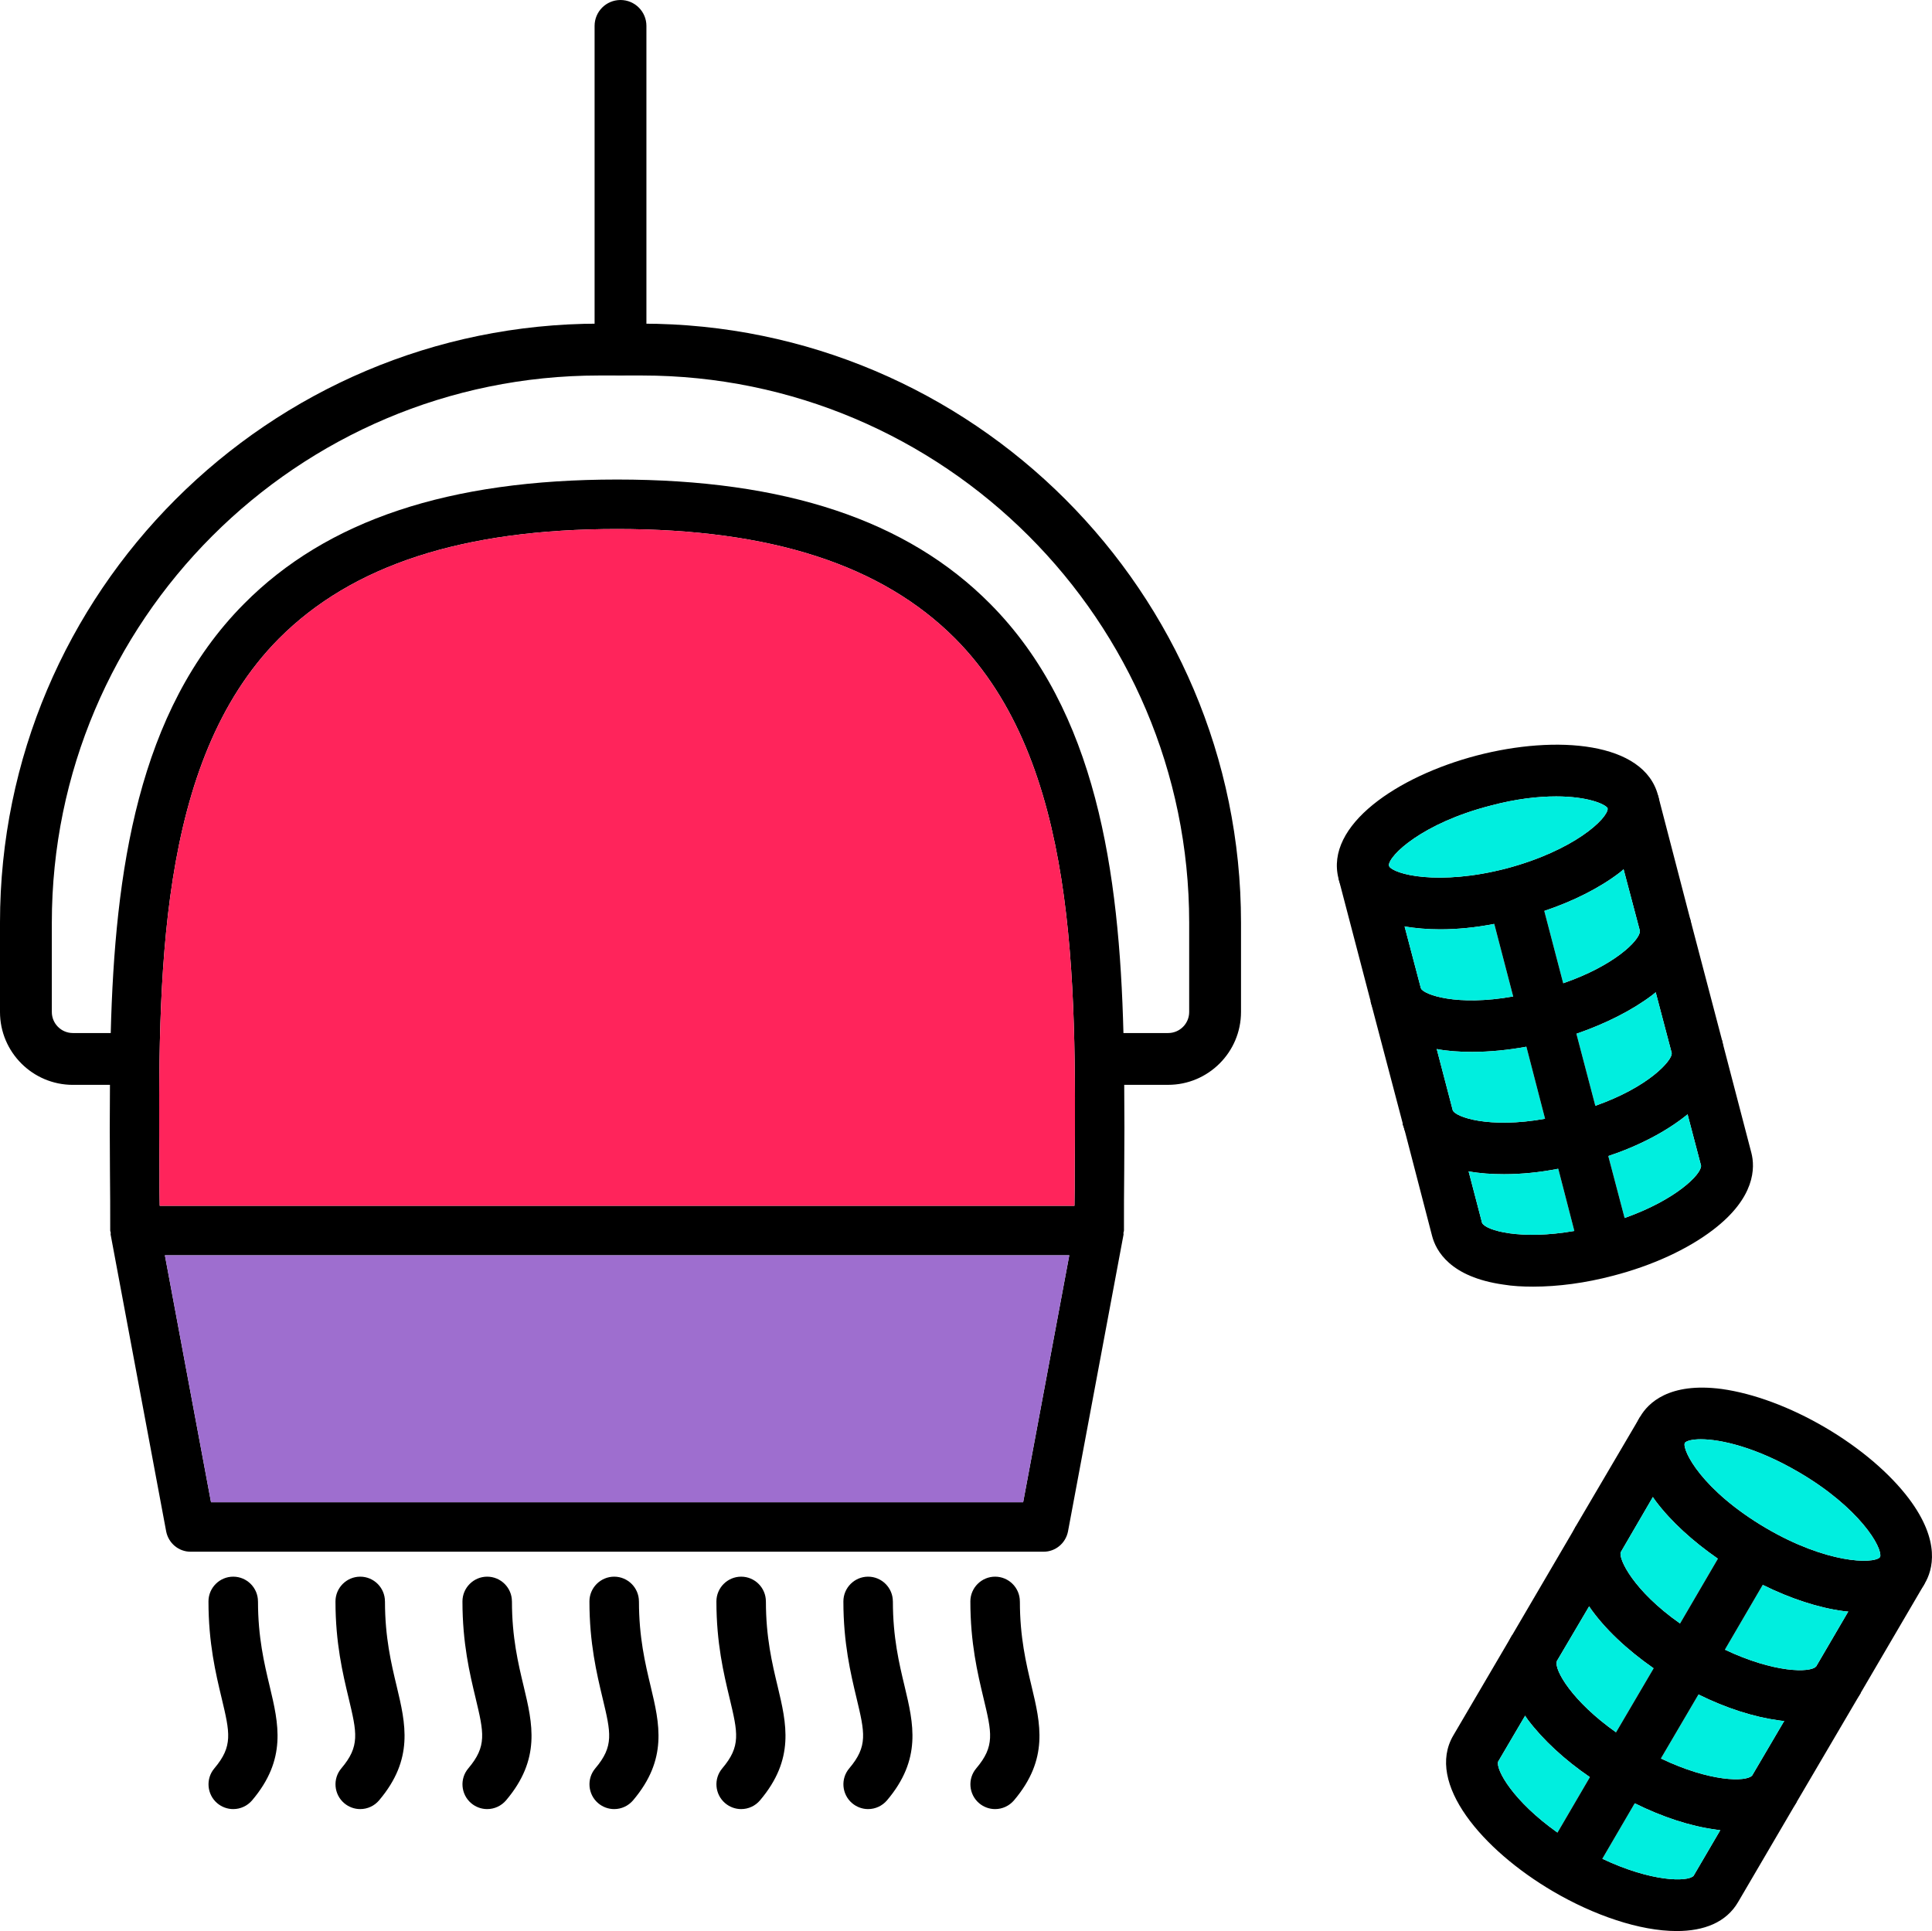 <?xml version="1.0" encoding="UTF-8"?><svg id="Capa_2" xmlns="http://www.w3.org/2000/svg" width="74.555" height="74.527" viewBox="0 0 74.555 74.527"><defs><style>.cls-1{fill:#ff245b;}.cls-2{fill:#00eedf;}.cls-3{fill:#9e6ecf;}</style></defs><g id="Capa_1-2"><g id="modeladores"><path d="M43.353,39.867c-.16-6.21-1.04-12.43-5.14-16.56-3.2-3.23-7.91-4.8-14.4-4.8s-11.2,1.57-14.4,4.8c-4.1,4.13-4.98,10.35-5.14,16.56-.02.67-.03,1.34-.03,2-.01,1.13-.01,2.24,0,3.34.01.77.01,1.53.01,2.28,0,.04.02.06.02.1,0,.02-.01.05,0,.08l2.14,11.44c.09.45.48.78.94.78h32.92c.46,0,.85-.33.94-.78l2.14-11.44c.01-.03,0-.05,0-.08s.02-.06.02-.1c0-.76,0-1.53.01-2.31.01-1.09.01-2.2,0-3.31,0-.67-.01-1.33-.03-2ZM39.483,57.977H8.143l-1.78-9.53h34.9l-1.78,9.53ZM41.473,45.167c0,.46,0,.91-.01,1.37H6.163c-.01-.34-.01-.68-.01-1.02v-.35c-.05-7.39-.11-15.76,4.61-20.52,2.83-2.84,7.1-4.23,13.05-4.23s10.22,1.39,13.05,4.23c4.72,4.76,4.66,13.13,4.61,20.52Z"/><path class="cls-1" d="M41.473,45.167c0,.46,0,.91-.01,1.37H6.163c-.01-.34-.01-.68-.01-1.02v-.35c-.05-7.39-.11-15.76,4.61-20.52,2.83-2.84,7.1-4.23,13.05-4.23s10.22,1.39,13.05,4.23c4.72,4.76,4.66,13.13,4.61,20.52Z"/><polygon class="cls-3" points="41.263 48.447 39.483 57.977 8.143 57.977 6.363 48.447 41.263 48.447"/><path d="M39.356,61.805c0-.526-.429-.955-.955-.955s-.955.429-.955.955c0,1.606.279,2.776.505,3.722.325,1.356.447,1.864-.278,2.721-.34.401-.29,1.005.111,1.345.172.146.391.227.617.227.28,0,.546-.123.729-.338,1.351-1.595,1.024-2.956.678-4.403-.212-.887-.451-1.892-.451-3.272Z"/><path d="M34.455,61.805c0-.526-.429-.955-.955-.955s-.954.429-.954.955c0,1.606.279,2.776.505,3.721.324,1.357.445,1.865-.278,2.721-.341.401-.291,1.005.111,1.346.172.146.391.227.616.227.28,0,.546-.123.729-.338,1.35-1.594,1.024-2.956.68-4.398-.213-.887-.453-1.892-.453-3.277Z"/><path d="M29.555,61.805c0-.526-.428-.955-.954-.955s-.955.429-.955.955c0,1.606.279,2.776.506,3.724.323,1.355.444,1.863-.279,2.718-.341.401-.291,1.005.111,1.346.172.146.391.227.616.227.282,0,.548-.123.729-.338,1.35-1.594,1.024-2.956.68-4.398-.213-.887-.453-1.892-.453-3.277Z"/><path d="M24.656,61.805c0-.526-.429-.955-.955-.955s-.955.429-.955.955c0,1.606.279,2.776.505,3.722.325,1.356.447,1.864-.279,2.721-.339.401-.289,1.005.112,1.345.172.146.391.227.617.227.28,0,.546-.123.729-.338,1.349-1.593,1.023-2.954.678-4.403-.212-.887-.451-1.892-.451-3.272Z"/><path d="M19.755,61.805c0-.526-.429-.955-.955-.955s-.954.429-.954.955c0,1.615.28,2.783.505,3.721.324,1.357.445,1.865-.278,2.721-.341.401-.291,1.005.11,1.346.172.146.391.227.617.227.28,0,.546-.123.729-.338,1.35-1.594,1.024-2.956.68-4.398-.213-.887-.453-1.892-.453-3.277Z"/><path d="M14.855,61.805c0-.526-.428-.955-.954-.955s-.955.429-.955.955c0,1.606.279,2.776.506,3.724.323,1.355.444,1.863-.279,2.718-.341.401-.291,1.005.111,1.346.172.146.391.227.616.227.282,0,.548-.123.729-.338,1.35-1.594,1.024-2.956.68-4.398-.213-.887-.453-1.892-.453-3.277Z"/><path d="M9.955,61.805c0-.526-.429-.955-.955-.955s-.955.429-.955.955c0,1.606.279,2.776.506,3.724.323,1.355.444,1.863-.279,2.719-.34.401-.29,1.005.111,1.345.172.146.391.227.617.227.28,0,.546-.123.729-.338,1.349-1.593,1.023-2.954.678-4.403-.212-.887-.451-1.892-.451-3.272Z"/><path d="M45.078,41.869h-1.698c-.553,0-1-.447-1-1s.447-1,1-1h1.698c.448,0,.812-.364.812-.812v-3.447c0-11.645-9.474-21.118-21.118-21.118h-1.654c-11.645,0-21.118,9.474-21.118,21.118v3.447c0,.448.364.812.812.812h1.796c.553,0,1,.447,1,1s-.447,1-1,1h-1.796c-1.551,0-2.812-1.262-2.812-2.812v-3.447C0,22.862,10.371,12.491,23.118,12.491h1.654c12.747,0,23.118,10.371,23.118,23.118v3.447c0,1.551-1.262,2.812-2.812,2.812Z"/><path d="M23.945,14.491c-.553,0-1-.448-1-1V1c0-.552.447-1,1-1s1,.448,1,1v12.491c0,.552-.447,1-1,1Z"/><path d="M73.663,57.837c-.74-.98-1.89-1.96-3.24-2.75-1.35-.79-2.76-1.31-3.98-1.48-2.04-.27-2.85.55-3.15,1.07-.3.49-.61,1.54.49,3.1.03.05.08.11.12.17.58.77,1.41,1.53,2.39,2.21.27.19.56.37.85.54s.59.33.88.47c1.07.53,2.14.88,3.1,1.01.07.01.14.02.2.02.2.02.39.03.57.03,1.48,0,2.12-.67,2.38-1.11.31-.52.63-1.63-.61-3.28ZM68.153,58.977c-2.48-1.46-3.24-3-3.14-3.29.07-.08.29-.14.62-.14.77,0,2.14.31,3.78,1.27,2.33,1.36,3.25,2.91,3.14,3.28-.27.28-2.08.24-4.4-1.12Z"/><path class="cls-2" d="M72.553,60.097c-.27.28-2.08.24-4.4-1.12-2.48-1.46-3.24-3-3.14-3.29.07-.08.29-.14.62-.14.77,0,2.14.31,3.78,1.27,2.33,1.36,3.25,2.91,3.14,3.28Z"/><path d="M71.803,65.337l-.01.02c-.27.44-.91,1.1-2.38,1.1-.17,0-.36-.01-.56-.04-.07,0-.14-.01-.21-.02-.96-.13-2.03-.47-3.1-1-.29-.14-.59-.3-.88-.47-.29-.17-.58-.35-.85-.54-1.02-.71-1.91-1.54-2.49-2.39-.75-1.05-1.04-2.13-.54-3.04l.03-.06,1.73,1.01c-.09.25.48,1.48,2.29,2.75.26.18.53.36.84.54.31.18.61.34.89.47,1.9.9,3.29.9,3.52.65l1.72,1.02Z"/><path d="M69.333,69.547c-.26.44-.9,1.12-2.38,1.12-.18,0-.37-.01-.57-.03-.06-.01-.13-.02-.2-.03-.96-.13-2.03-.48-3.1-1.01-.29-.14-.59-.3-.88-.47-.29-.17-.58-.35-.85-.54-.98-.67-1.81-1.44-2.39-2.21-.04-.06-.08-.11-.11-.16-1.11-1.56-.8-2.62-.5-3.11l1.72,1.01v.01c-.09.33.59,1.53,2.29,2.73.26.19.54.37.85.55.3.18.6.33.88.46,1.9.91,3.29.91,3.52.66l1.72,1.02Z"/><path d="M74.273,61.117l-2.47,4.22-.01.02-2.46,4.19-2.26,3.86c-.46.79-1.32,1.12-2.37,1.12-1.43,0-3.2-.61-4.77-1.53-2.73-1.6-4.93-4.18-3.85-6.02l2.27-3.87,2.43-4.15.03-.06,2.48-4.22,1.72,1.01-1.23,2.09-1.24,2.13-1.22,2.09-1.25,2.12v.01l-1.22,2.09-1.04,1.77c-.1.31.58,1.53,2.29,2.74.26.18.54.36.84.54.31.18.61.34.89.47,1.9.9,3.29.9,3.52.66l1.03-1.76,1.23-2.11,1.24-2.11,1.23-2.1,1.24-2.12,1.23-2.1,1.72,1.02Z"/><path class="cls-2" d="M71.323,62.197l-1.24,2.12c-.23.25-1.62.25-3.52-.65l1.46-2.5c1.07.53,2.14.88,3.1,1.01.07.01.14.02.2.02Z"/><path class="cls-2" d="M66.293,60.157l-1.46,2.5c-1.81-1.27-2.38-2.5-2.29-2.75l1.24-2.13c.03.05.08.11.12.17.58.77,1.41,1.53,2.39,2.21Z"/><path class="cls-2" d="M63.813,64.387l-1.45,2.47c-1.7-1.2-2.38-2.4-2.29-2.73v-.01l1.25-2.12c.58.85,1.47,1.68,2.49,2.39Z"/><path class="cls-2" d="M61.353,68.587l-1.25,2.14c-1.71-1.21-2.39-2.43-2.29-2.74l1.04-1.77c.03.05.07.1.11.16.58.77,1.41,1.54,2.39,2.21Z"/><path class="cls-2" d="M66.383,70.637l-1.03,1.76c-.23.24-1.62.24-3.52-.66l1.25-2.14c1.07.53,2.14.88,3.1,1.01.07.01.14.02.2.03Z"/><path class="cls-2" d="M68.853,66.417l-1.24,2.11c-.23.25-1.62.25-3.52-.66l1.45-2.47c1.07.53,2.14.87,3.1,1,.07.01.14.02.21.02Z"/><polygon points="68.513 60.337 68.023 61.167 66.563 63.667 65.543 65.397 64.093 67.867 63.083 69.597 61.833 71.737 61.303 72.637 59.573 71.627 60.103 70.727 61.353 68.587 62.363 66.857 63.813 64.387 64.833 62.657 66.293 60.157 66.783 59.327 68.513 60.337"/><path d="M63.983,30.697c-.54-2.07-3.92-2.34-6.99-1.54-3.06.8-5.87,2.69-5.34,4.75.27,1.04,1.25,1.62,2.55,1.85.43.07.89.11,1.37.11.67,0,1.38-.07,2.09-.21.33-.05.66-.12.98-.21.33-.08.64-.18.95-.29,1.13-.38,2.14-.89,2.91-1.48.05-.04.1-.08.15-.13,1.49-1.19,1.48-2.3,1.33-2.85ZM58.133,33.517c-2.62.68-4.37.23-4.54-.1v-.01c0-.4,1.31-1.64,3.91-2.31,1.01-.27,1.86-.36,2.55-.36,1.2,0,1.89.29,1.99.46,0,.4-1.31,1.63-3.91,2.32Z"/><path class="cls-2" d="M62.043,31.197c0,.4-1.31,1.63-3.91,2.32-2.62.68-4.37.23-4.54-.1v-.01c0-.4,1.31-1.64,3.91-2.31,1.01-.27,1.86-.36,2.55-.36,1.2,0,1.89.29,1.99.46Z"/><path d="M63.893,38.297c-.05.04-.1.08-.15.12-.77.58-1.78,1.09-2.91,1.48-.31.11-.62.2-.95.29-.32.08-.65.16-.98.21-.71.13-1.42.2-2.1.2-.48,0-.94-.03-1.36-.11-1.29-.22-2.27-.8-2.55-1.83v-.01l1.94-.5c.11.24,1.38.7,3.56.31.31-.05.64-.12.98-.21.34-.09.66-.18.95-.3,1.95-.67,2.94-1.64,2.96-2v-.02l1.93-.5c.15.56.16,1.67-1.32,2.87Z"/><path d="M65.123,43.007c-.81.66-1.89,1.22-3.06,1.61-.31.11-.63.21-.95.29s-.65.15-.98.2c-.71.14-1.42.21-2.09.21-.48,0-.94-.03-1.37-.11-1.19-.21-2.11-.72-2.47-1.59l-.04-.14c-.02-.03-.03-.07-.04-.11h.01l1.93-.51c.11.25,1.38.71,3.56.32.31-.05.64-.12.98-.21.34-.09.66-.19.96-.29,2.07-.73,2.95-1.74,2.95-2.02v-.01l1.94-.5.01.05c.24,1.02-.33,2-1.34,2.81Z"/><path d="M66.103,47.467c-.98.75-2.35,1.38-3.86,1.77-1.06.28-2.12.42-3.08.42-.41,0-.79-.02-1.15-.08-2.05-.29-2.6-1.3-2.75-1.88l-1.06-4.08-.04-.14-.03-.11-1.24-4.71v-.01l-1.24-4.74,1.94-.5v.01l.61,2.34.63,2.39.61,2.34.62,2.37.61,2.35.52,1.99c.15.3,1.5.67,3.56.31.31-.04.64-.11.98-.2.34-.09.66-.19.96-.3,1.98-.7,2.97-1.69,2.95-2.02l-.52-1.98-.61-2.35v-.01l-.62-2.35-.61-2.35v-.02l-.63-2.38-.61-2.35,1.94-.5,1.23,4.73,1.24,4.72.01.05,1.12,4.29c.15.57.16,1.73-1.48,2.98Z"/><path class="cls-2" d="M63.283,35.927v.02c-.02.36-1.01,1.33-2.96,2l-.73-2.79c1.13-.38,2.14-.89,2.91-1.48.05-.04.1-.08.15-.13l.63,2.38Z"/><path class="cls-2" d="M58.393,38.457c-2.18.39-3.45-.07-3.56-.31l-.63-2.39c.43.07.89.11,1.37.11.67,0,1.38-.07,2.09-.21l.73,2.8Z"/><path class="cls-2" d="M59.623,43.177c-2.18.39-3.45-.07-3.56-.32l-.62-2.37c.42.08.88.11,1.36.11.68,0,1.39-.07,2.1-.2l.72,2.78Z"/><path class="cls-2" d="M64.513,40.647v.01c0,.28-.88,1.29-2.95,2.02l-.73-2.78c1.13-.39,2.14-.9,2.91-1.48.05-.04.1-.08.15-.12l.62,2.35Z"/><path class="cls-2" d="M65.643,44.987c.02.33-.97,1.32-2.95,2.02l-.63-2.39c1.17-.39,2.25-.95,3.06-1.61l.52,1.98Z"/><path class="cls-2" d="M60.753,47.507c-2.06.36-3.41-.01-3.56-.31l-.52-1.99c.43.08.89.11,1.37.11.67,0,1.38-.07,2.09-.21l.62,2.4Z"/><polygon points="62.953 48.017 61.023 48.527 60.753 47.507 60.133 45.107 59.623 43.177 58.903 40.397 58.393 38.457 57.663 35.657 57.423 34.737 59.353 34.227 59.593 35.157 60.323 37.947 60.833 39.897 61.563 42.677 62.063 44.617 62.693 47.007 62.953 48.017"/></g></g></svg>